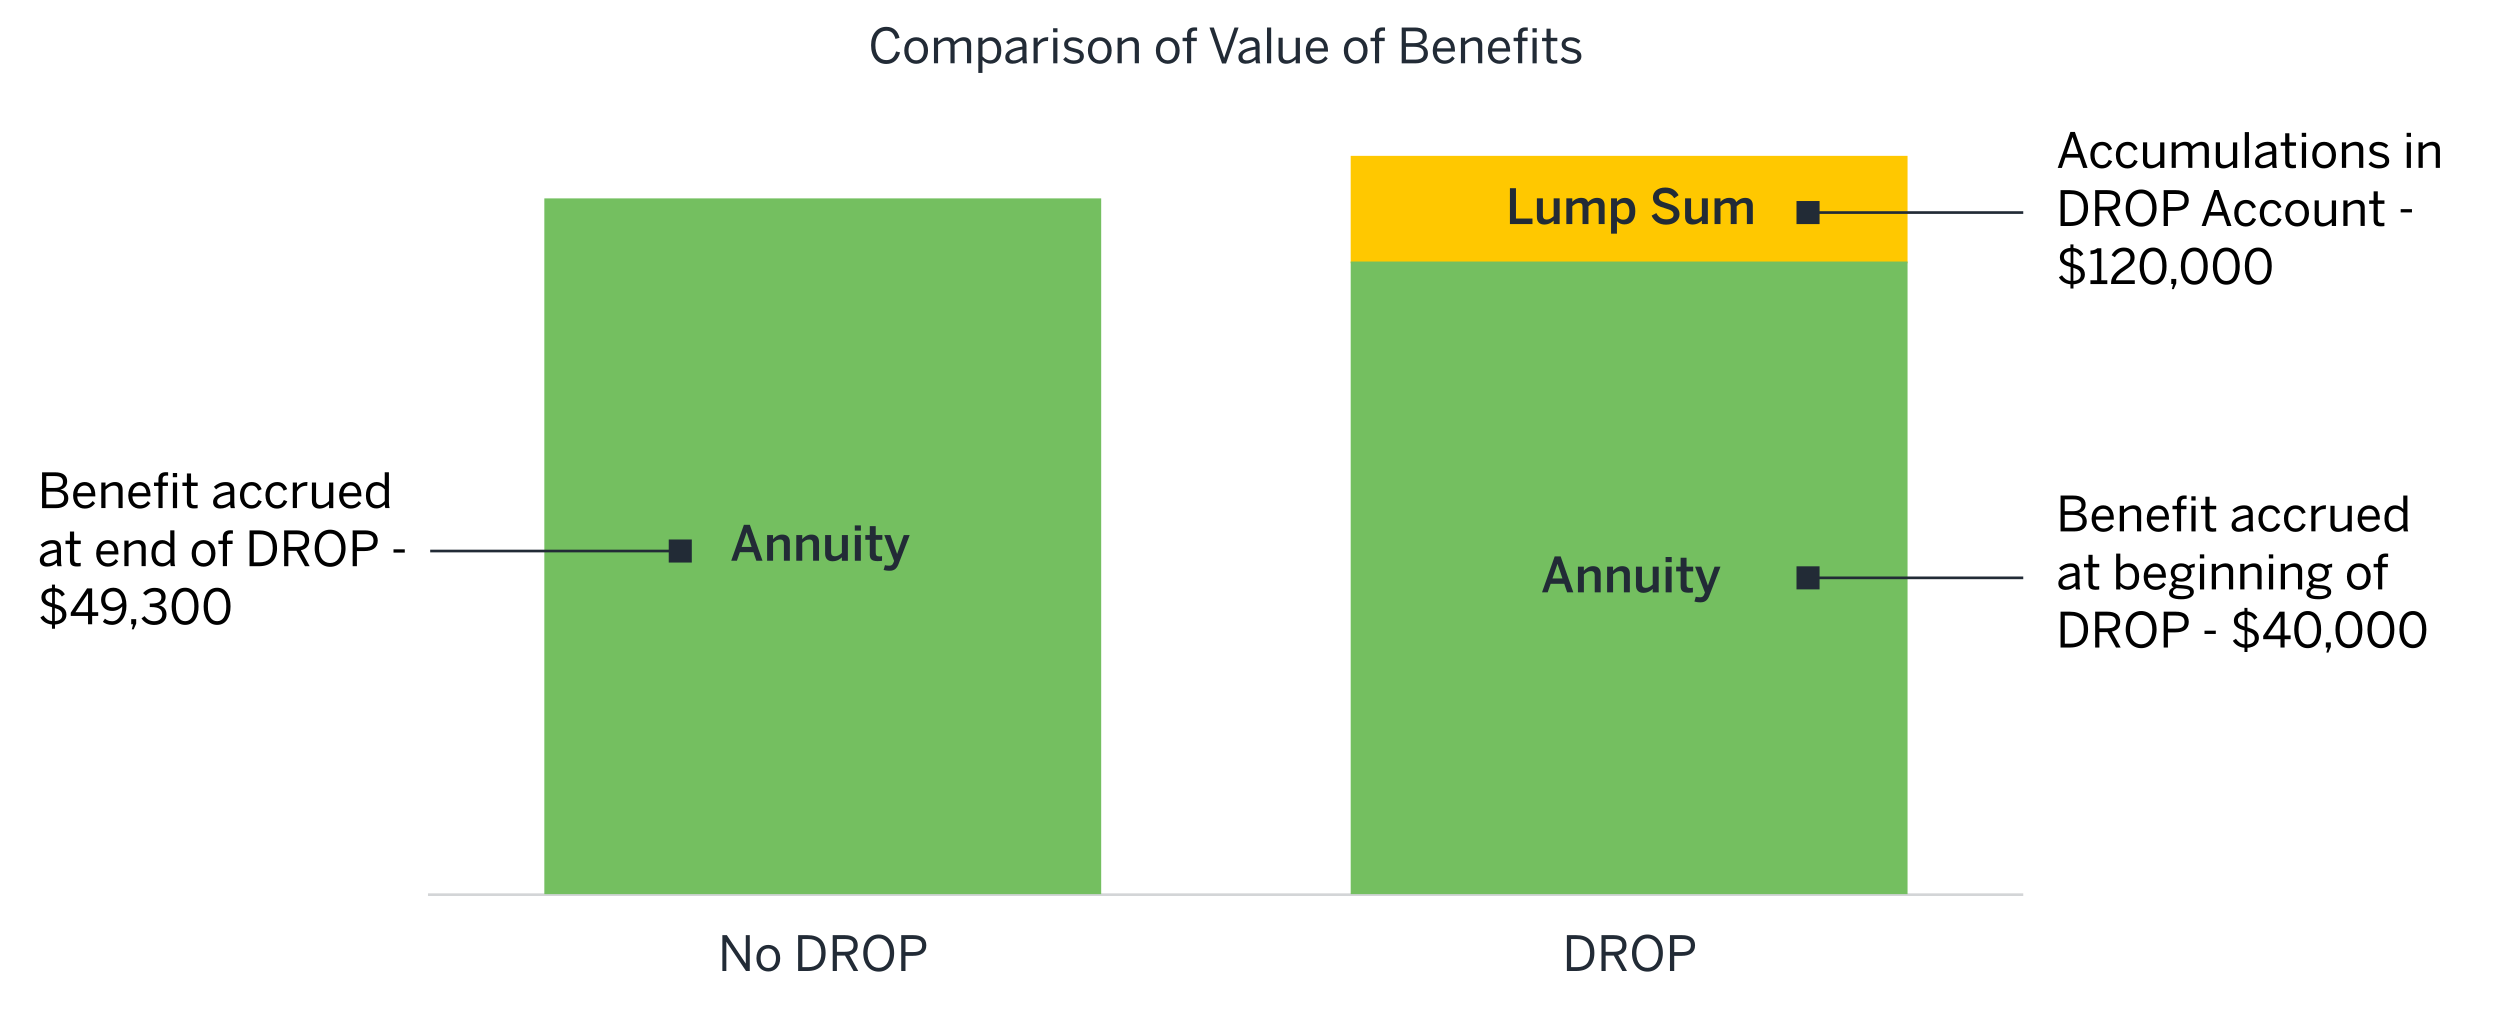<?xml version="1.0" encoding="UTF-8"?><svg id="Graph" xmlns="http://www.w3.org/2000/svg" viewBox="0 0 930 382.98"><defs><style>.cls-1{stroke:#222b36;stroke-miterlimit:10;}.cls-1,.cls-2{fill:none;}.cls-3{isolation:isolate;}.cls-4{fill:#ffc800;}.cls-2{stroke:#d3d5d7;stroke-linejoin:round;}.cls-5{fill:#74bf60;}.cls-6{fill:#222b36;}</style></defs><path class="cls-2" d="M159.21,332.82h593.44"/><rect class="cls-5" x="202.49" y="73.8" width="207.15" height="258.82"/><g class="cls-3"><path class="cls-6" d="M272.01,208.6l4.72-13.38h2.21l4.72,13.38h-2.3l-1.08-3.17h-5.06l-1.1,3.17h-2.11ZM275.89,203.45h3.71l-1.82-5.4h-.04l-1.85,5.4Z"/><path class="cls-6" d="M285.36,208.6v-9.56h2.21v1.53c.72-.83,1.84-1.71,3.42-1.71,1.75,0,2.83.9,2.83,2.79v6.95h-2.21v-6.32c0-1.04-.43-1.58-1.44-1.58s-1.78.49-2.59,1.24v6.66h-2.21Z"/><path class="cls-6" d="M296.22,208.6v-9.56h2.21v1.53c.72-.83,1.84-1.71,3.42-1.71,1.75,0,2.83.9,2.83,2.79v6.95h-2.21v-6.32c0-1.04-.43-1.58-1.44-1.58s-1.78.49-2.59,1.24v6.66h-2.21Z"/><path class="cls-6" d="M306.94,205.9v-6.86h2.23v6.34c0,1.06.45,1.55,1.42,1.55s1.78-.5,2.59-1.24v-6.64h2.23v9.56h-2.23v-1.3c-.61.65-1.76,1.48-3.49,1.48s-2.75-.99-2.75-2.88Z"/><path class="cls-6" d="M317.98,197.38v-1.93h2.27v1.93h-2.27ZM318,208.6v-9.56h2.23v9.56h-2.23Z"/><path class="cls-6" d="M323.56,206.1v-5.29h-1.66v-1.76h1.66v-3.33h2.21v3.33h2.47v1.76h-2.47v4.74c0,1.03.31,1.44,1.4,1.44.32,0,.74-.05.95-.13v1.75c-.23.05-1.06.13-1.62.13-2.43,0-2.95-.9-2.95-2.63Z"/><path class="cls-6" d="M328.71,212.02l.5-1.78c.27.07.85.2,1.62.2s1.21-.31,1.51-1.08l.27-.7-3.67-9.61h2.3l2.47,6.97h.04l2.45-6.97h2.2l-4.07,10.6c-.63,1.67-1.46,2.67-3.35,2.67-1.13,0-1.8-.16-2.27-.29Z"/></g><path class="cls-4" d="M502.46,57.98h207.15v39.94h-207.15v-39.94Z"/><g class="cls-3"><path class="cls-6" d="M561.69,83.34v-13.32h2.25v11.27h6.14v2.05h-8.39Z"/><path class="cls-6" d="M571.72,80.64v-6.86h2.23v6.34c0,1.06.45,1.55,1.42,1.55s1.78-.5,2.59-1.24v-6.64h2.23v9.56h-2.23v-1.3c-.61.65-1.76,1.48-3.49,1.48s-2.75-.99-2.75-2.88Z"/><path class="cls-6" d="M582.68,83.34v-9.56h2.21v1.31c.74-.81,1.82-1.49,3.28-1.49,1.6,0,2.23.63,2.61,1.57.76-.83,1.89-1.57,3.35-1.57,1.95,0,2.79,1.17,2.79,2.88v6.86h-2.21v-6.3c0-1.06-.31-1.55-1.35-1.55-.9,0-1.62.5-2.45,1.24v6.61h-2.21v-6.3c0-1.06-.31-1.55-1.35-1.55-.88,0-1.62.5-2.45,1.24v6.61h-2.21Z"/><path class="cls-6" d="M599.31,86.94v-13.16h2.21v1.26c.63-.76,1.62-1.44,3.04-1.44,2.18,0,3.78,1.64,3.78,4.95s-1.64,4.93-4.09,4.93c-1.03,0-2.04-.41-2.74-1.21v4.66h-2.21ZM606.13,78.57c0-2.02-.86-3.08-2.29-3.08-.92,0-1.8.58-2.32,1.21v3.84c.59.77,1.46,1.19,2.25,1.19,1.67,0,2.36-1.03,2.36-3.15Z"/><path class="cls-6" d="M614.39,80.21l1.78-.94c.79,1.57,2.02,2.32,3.67,2.32s2.72-.52,2.72-1.73-.83-1.69-3.02-2.34c-2.58-.76-4.65-1.46-4.65-4,0-2.27,1.85-3.76,4.56-3.76s4.18,1.3,4.99,2.86l-1.64,1.13c-.79-1.33-1.93-1.94-3.37-1.94s-2.32.54-2.32,1.51c0,1.24.95,1.66,3.13,2.3,2.52.74,4.54,1.57,4.54,4.07,0,2.18-1.85,3.89-5.02,3.89-2.65,0-4.52-1.37-5.37-3.38Z"/><path class="cls-6" d="M626.85,80.64v-6.86h2.23v6.34c0,1.06.45,1.55,1.42,1.55s1.78-.5,2.59-1.24v-6.64h2.23v9.56h-2.23v-1.3c-.61.65-1.76,1.48-3.49,1.48s-2.75-.99-2.75-2.88Z"/><path class="cls-6" d="M637.81,83.34v-9.56h2.21v1.31c.74-.81,1.82-1.49,3.28-1.49,1.6,0,2.23.63,2.61,1.57.76-.83,1.89-1.57,3.35-1.57,1.95,0,2.79,1.17,2.79,2.88v6.86h-2.21v-6.3c0-1.06-.31-1.55-1.35-1.55-.9,0-1.62.5-2.45,1.24v6.61h-2.21v-6.3c0-1.06-.31-1.55-1.35-1.55-.88,0-1.62.5-2.45,1.24v6.61h-2.21Z"/></g><g class="cls-3"><path class="cls-6" d="M268.72,361.2v-13.32h1.67l7,10.53h.04v-10.53h1.49v13.32h-1.42l-7.26-10.82h-.04v10.82h-1.49Z"/><path class="cls-6" d="M281.39,356.45c0-3.28,2.09-4.95,4.43-4.95s4.41,1.67,4.41,4.95-2.09,4.95-4.41,4.95-4.43-1.69-4.43-4.95ZM288.66,356.45c0-1.98-.95-3.62-2.85-3.62s-2.86,1.48-2.86,3.62c0,2.02.94,3.64,2.86,3.64,1.8,0,2.85-1.46,2.85-3.64Z"/><path class="cls-6" d="M296.9,361.2v-13.32h3.51c4.29,0,6.72,2.16,6.72,6.63s-2.48,6.7-6.72,6.7h-3.51ZM298.49,359.78h2.12c3.22,0,4.93-1.57,4.93-5.28s-1.73-5.17-4.97-5.17h-2.09v10.44Z"/><path class="cls-6" d="M309.77,361.2v-13.32h4.57c3.02,0,4.74,1.28,4.74,3.73,0,2.14-1.21,3.26-3.1,3.66l3.28,5.94h-1.73l-3.19-5.74h-3.01v5.74h-1.57ZM311.34,354.06h2.92c2.09,0,3.26-.58,3.26-2.39s-1.15-2.34-3.28-2.34h-2.9v4.74Z"/><path class="cls-6" d="M321.13,354.54c0-4.29,2.47-6.91,5.76-6.91s5.73,2.63,5.73,6.91-2.43,6.91-5.73,6.91-5.76-2.63-5.76-6.91ZM331.03,354.54c0-3.47-1.73-5.47-4.14-5.47s-4.16,2-4.16,5.47,1.71,5.49,4.16,5.49,4.14-2.02,4.14-5.49Z"/><path class="cls-6" d="M335.26,361.2v-13.32h4.52c2.88,0,4.81,1.13,4.81,3.78,0,2.84-2.12,3.91-4.92,3.91h-2.83v5.64h-1.58ZM336.85,354.16h2.92c2.12,0,3.26-.65,3.26-2.45s-1.12-2.39-3.28-2.39h-2.9v4.84Z"/></g><g class="cls-3"><path class="cls-6" d="M582.88,361.2v-13.32h3.51c4.29,0,6.72,2.16,6.72,6.63s-2.48,6.7-6.72,6.7h-3.51ZM584.46,359.78h2.12c3.22,0,4.93-1.57,4.93-5.28s-1.73-5.17-4.97-5.17h-2.09v10.44Z"/><path class="cls-6" d="M595.75,361.2v-13.32h4.57c3.02,0,4.74,1.28,4.74,3.73,0,2.14-1.21,3.26-3.1,3.66l3.28,5.94h-1.73l-3.19-5.74h-3.01v5.74h-1.57ZM597.31,354.06h2.92c2.09,0,3.26-.58,3.26-2.39s-1.15-2.34-3.28-2.34h-2.9v4.74Z"/><path class="cls-6" d="M607.1,354.54c0-4.29,2.47-6.91,5.76-6.91s5.73,2.63,5.73,6.91-2.43,6.91-5.73,6.91-5.76-2.63-5.76-6.91ZM617.01,354.54c0-3.47-1.73-5.47-4.14-5.47s-4.16,2-4.16,5.47,1.71,5.49,4.16,5.49,4.14-2.02,4.14-5.49Z"/><path class="cls-6" d="M621.23,361.2v-13.32h4.52c2.88,0,4.81,1.13,4.81,3.78,0,2.84-2.12,3.91-4.92,3.91h-2.83v5.64h-1.58ZM622.82,354.16h2.92c2.12,0,3.26-.65,3.26-2.45s-1.12-2.39-3.28-2.39h-2.9v4.84Z"/></g><g class="cls-3"><path class="cls-6" d="M324.04,16.84c0-4.16,2.32-6.86,5.65-6.86,2.83,0,4.32,1.64,4.93,4.09l-1.51.41c-.58-2.02-1.49-3.04-3.44-3.04-2.48,0-4.03,2.09-4.03,5.38,0,3.53,1.58,5.54,4.07,5.54,1.89,0,3.06-1.06,3.62-3.22l1.49.34c-.65,2.63-2.34,4.32-5.13,4.32-3.39,0-5.65-2.61-5.65-6.97Z"/><path class="cls-6" d="M336.39,18.8c0-3.28,2.09-4.95,4.43-4.95s4.41,1.67,4.41,4.95-2.09,4.95-4.41,4.95-4.43-1.69-4.43-4.95ZM343.67,18.8c0-1.98-.95-3.62-2.85-3.62s-2.86,1.48-2.86,3.62c0,2.02.94,3.64,2.86,3.64,1.8,0,2.85-1.46,2.85-3.64Z"/><path class="cls-6" d="M347.43,23.55v-9.51h1.55v1.44c.9-.9,2-1.64,3.42-1.64,1.6,0,2.29.68,2.61,1.67.92-.9,2.09-1.67,3.51-1.67,1.94,0,2.75,1.13,2.75,2.84v6.86h-1.55v-6.52c0-1.26-.41-1.85-1.66-1.85-1.06,0-1.94.59-2.94,1.53v6.84h-1.55v-6.52c0-1.26-.41-1.85-1.66-1.85-1.04,0-1.94.59-2.95,1.53v6.84h-1.55Z"/><path class="cls-6" d="M363.93,27.15v-13.11h1.55v1.31c.72-.79,1.71-1.51,3.13-1.51,2.18,0,3.87,1.62,3.87,4.93s-1.71,4.92-4.03,4.92c-1.17,0-2.16-.52-2.97-1.37v4.82h-1.55ZM370.94,18.8c0-2.43-1.15-3.62-2.68-3.62-1.1,0-1.98.59-2.77,1.46v4.36c.83.94,1.75,1.44,2.75,1.44,1.66,0,2.7-1.12,2.7-3.64Z"/><path class="cls-6" d="M373.96,21.3c0-1.93,1.64-3.29,6.36-3.96v-.43c0-1.19-.63-1.77-1.8-1.77-1.44,0-2.5.63-3.44,1.44l-.81-.97c1.1-1.01,2.52-1.76,4.41-1.76,2.27,0,3.17,1.19,3.17,3.17v4.2c0,1.15.07,1.85.27,2.34h-1.58c-.13-.4-.22-.77-.22-1.31-1.06.99-2.25,1.46-3.67,1.46-1.64,0-2.68-.86-2.68-2.39ZM380.31,21.09v-2.67c-3.62.58-4.83,1.46-4.83,2.65,0,.92.61,1.4,1.6,1.4,1.26,0,2.34-.52,3.22-1.39Z"/><path class="cls-6" d="M384.49,23.55v-9.51h1.55v1.76h.04c.7-1.1,1.82-1.96,3.67-1.96h.2l-.11,1.44c-.05-.02-.4-.02-.45-.02-1.51,0-2.65.79-3.35,2.14v6.14h-1.55Z"/><path class="cls-6" d="M391.76,12.01v-1.51h1.62v1.51h-1.62ZM391.8,23.55v-9.51h1.55v9.51h-1.55Z"/><path class="cls-6" d="M395.5,22.11l.94-.94c.72.77,1.67,1.31,2.97,1.31,1.48,0,2.29-.52,2.29-1.49s-.83-1.31-2.45-1.69c-2.02-.49-3.4-1.03-3.4-2.86,0-1.44,1.26-2.59,3.33-2.59,1.67,0,2.75.54,3.64,1.37l-.81,1.03c-.72-.67-1.69-1.13-2.75-1.13-1.39,0-1.93.61-1.93,1.28,0,.88.76,1.21,2.25,1.55,2.14.52,3.62,1.04,3.62,3.01,0,1.82-1.64,2.79-3.8,2.79-1.71,0-3.11-.69-3.89-1.62Z"/><path class="cls-6" d="M404.7,18.8c0-3.28,2.09-4.95,4.43-4.95s4.41,1.67,4.41,4.95-2.09,4.95-4.41,4.95-4.43-1.69-4.43-4.95ZM411.98,18.8c0-1.98-.95-3.62-2.85-3.62s-2.86,1.48-2.86,3.62c0,2.02.94,3.64,2.86,3.64,1.8,0,2.85-1.46,2.85-3.64Z"/><path class="cls-6" d="M415.74,23.55v-9.51h1.57v1.42c.83-.81,2.02-1.62,3.56-1.62,1.82,0,2.81,1.04,2.81,2.84v6.86h-1.55v-6.52c0-1.26-.54-1.85-1.75-1.85-1.13,0-2.09.59-3.08,1.53v6.84h-1.57Z"/><path class="cls-6" d="M429.99,18.8c0-3.28,2.09-4.95,4.43-4.95s4.41,1.67,4.41,4.95-2.09,4.95-4.41,4.95-4.43-1.69-4.43-4.95ZM437.27,18.8c0-1.98-.95-3.62-2.85-3.62s-2.86,1.48-2.86,3.62c0,2.02.94,3.64,2.86,3.64,1.8,0,2.85-1.46,2.85-3.64Z"/><path class="cls-6" d="M441.58,23.55v-8.23h-1.66v-1.28h1.66v-1.28c0-1.6.85-2.58,2.86-2.58.27,0,.74.05.88.05v1.26c-.14-.04-.45-.05-.67-.05-.86,0-1.53.31-1.53,1.33v1.26h2.09v1.28h-2.09v8.23h-1.55Z"/><path class="cls-6" d="M454.6,23.61l-4.68-13.38h1.62l3.82,11.25h.04l3.83-11.25h1.53l-4.68,13.38h-1.48Z"/><path class="cls-6" d="M460.68,21.3c0-1.93,1.64-3.29,6.36-3.96v-.43c0-1.19-.63-1.77-1.8-1.77-1.44,0-2.5.63-3.44,1.44l-.81-.97c1.1-1.01,2.52-1.76,4.41-1.76,2.27,0,3.17,1.19,3.17,3.17v4.2c0,1.15.07,1.85.27,2.34h-1.58c-.13-.4-.22-.77-.22-1.31-1.06.99-2.25,1.46-3.67,1.46-1.64,0-2.68-.86-2.68-2.39ZM467.04,21.09v-2.67c-3.62.58-4.83,1.46-4.83,2.65,0,.92.61,1.4,1.6,1.4,1.26,0,2.34-.52,3.22-1.39Z"/><path class="cls-6" d="M471.32,23.55v-13.32h1.55v13.32h-1.55Z"/><path class="cls-6" d="M475.62,20.9v-6.86h1.55v6.54c0,1.26.54,1.85,1.75,1.85s2.09-.59,3.08-1.53v-6.86h1.57v9.51h-1.57v-1.42c-.83.81-2.02,1.6-3.56,1.6-1.82,0-2.81-1.03-2.81-2.83Z"/><path class="cls-6" d="M485.75,18.8c0-3.46,2.3-4.95,4.3-4.95,2.25,0,3.96,1.58,3.96,5.02v.32h-6.72c.05,2.14,1.3,3.29,2.86,3.29,1.37,0,2.14-.56,2.86-1.55l.9.79c-.88,1.26-2.09,2.02-3.87,2.02-2.25,0-4.3-1.64-4.3-4.95ZM492.54,17.99c-.13-1.69-.94-2.85-2.5-2.85-1.28,0-2.48.88-2.7,2.85h5.2Z"/><path class="cls-6" d="M499.9,18.8c0-3.28,2.09-4.95,4.43-4.95s4.41,1.67,4.41,4.95-2.09,4.95-4.41,4.95-4.43-1.69-4.43-4.95ZM507.18,18.8c0-1.98-.95-3.62-2.84-3.62s-2.86,1.48-2.86,3.62c0,2.02.94,3.64,2.86,3.64,1.8,0,2.84-1.46,2.84-3.64Z"/><path class="cls-6" d="M511.49,23.55v-8.23h-1.66v-1.28h1.66v-1.28c0-1.6.85-2.58,2.86-2.58.27,0,.74.05.88.05v1.26c-.14-.04-.45-.05-.67-.05-.86,0-1.53.31-1.53,1.33v1.26h2.09v1.28h-2.09v8.23h-1.55Z"/><path class="cls-6" d="M521.43,23.55v-13.32h4.77c2.9,0,4.56,1.12,4.56,3.33,0,1.82-1.1,2.79-2.47,3.08v.04c1.64.31,2.9,1.3,2.9,3.24,0,2.23-1.66,3.64-4.61,3.64h-5.15ZM523,16.04h3.06c2,0,3.15-.7,3.15-2.23s-.95-2.18-3.12-2.18h-3.1v4.41ZM523,22.17h3.48c2.18,0,3.15-.83,3.15-2.36,0-1.67-1.33-2.39-3.47-2.39h-3.15v4.75Z"/><path class="cls-6" d="M532.99,18.8c0-3.46,2.3-4.95,4.3-4.95,2.25,0,3.96,1.58,3.96,5.02v.32h-6.72c.05,2.14,1.3,3.29,2.86,3.29,1.37,0,2.14-.56,2.86-1.55l.9.79c-.88,1.26-2.09,2.02-3.87,2.02-2.25,0-4.3-1.64-4.3-4.95ZM539.77,17.99c-.13-1.69-.94-2.85-2.5-2.85-1.28,0-2.48.88-2.7,2.85h5.2Z"/><path class="cls-6" d="M543.46,23.55v-9.51h1.57v1.42c.83-.81,2.02-1.62,3.56-1.62,1.82,0,2.81,1.04,2.81,2.84v6.86h-1.55v-6.52c0-1.26-.54-1.85-1.75-1.85-1.13,0-2.09.59-3.08,1.53v6.84h-1.57Z"/><path class="cls-6" d="M553.51,18.8c0-3.46,2.3-4.95,4.3-4.95,2.25,0,3.96,1.58,3.96,5.02v.32h-6.72c.05,2.14,1.3,3.29,2.86,3.29,1.37,0,2.14-.56,2.86-1.55l.9.79c-.88,1.26-2.09,2.02-3.87,2.02-2.25,0-4.3-1.64-4.3-4.95ZM560.29,17.99c-.13-1.69-.94-2.85-2.5-2.85-1.28,0-2.49.88-2.7,2.85h5.2Z"/><path class="cls-6" d="M564.72,23.55v-8.23h-1.66v-1.28h1.66v-1.28c0-1.6.88-2.58,2.74-2.58.29,0,.7.05.86.05v1.26c-.16-.04-.43-.04-.63-.04-.86,0-1.42.4-1.42,1.33v1.24h1.98v1.28h-1.98v8.23h-1.55ZM570.09,12.06v-1.57h1.58v1.57h-1.58ZM570.1,23.55v-9.51h1.55v9.51h-1.55Z"/><path class="cls-6" d="M575.3,21.25v-5.92h-1.66v-1.28h1.66v-3.38h1.55v3.38h2.47v1.28h-2.47v5.58c0,1.01.32,1.51,1.48,1.51.34,0,.72-.05.97-.13v1.28c-.27.05-.86.11-1.35.11-2,0-2.65-.77-2.65-2.43Z"/><path class="cls-6" d="M580.58,22.11l.94-.94c.72.77,1.67,1.31,2.97,1.31,1.48,0,2.29-.52,2.29-1.49s-.83-1.31-2.45-1.69c-2.02-.49-3.4-1.03-3.4-2.86,0-1.44,1.26-2.59,3.33-2.59,1.67,0,2.75.54,3.64,1.37l-.81,1.03c-.72-.67-1.69-1.13-2.75-1.13-1.39,0-1.93.61-1.93,1.28,0,.88.76,1.21,2.25,1.55,2.14.52,3.62,1.04,3.62,3.01,0,1.82-1.64,2.79-3.8,2.79-1.71,0-3.12-.69-3.89-1.62Z"/></g><path d="M765.47,62.46l4.72-13.38h1.66l4.72,13.38h-1.64l-1.31-3.82h-5.29l-1.31,3.82h-1.53ZM768.8,57.26h4.32l-2.12-6.25h-.04l-2.16,6.25Z"/><path d="M777.6,57.71c0-3.47,2.23-4.95,4.36-4.95s3.15,1.26,3.73,2.67l-1.31.54c-.47-1.22-1.21-1.89-2.45-1.89-1.37,0-2.75.96-2.75,3.64,0,2.34,1.12,3.66,2.72,3.66,1.21,0,1.95-.52,2.56-1.91l1.28.5c-.74,1.58-1.84,2.7-3.89,2.7-2.2,0-4.23-1.69-4.23-4.95Z"/><path d="M787.09,57.71c0-3.47,2.23-4.95,4.36-4.95s3.15,1.26,3.73,2.67l-1.31.54c-.47-1.22-1.21-1.89-2.45-1.89-1.37,0-2.75.96-2.75,3.64,0,2.34,1.12,3.66,2.72,3.66,1.21,0,1.95-.52,2.56-1.91l1.28.5c-.74,1.58-1.84,2.7-3.89,2.7-2.2,0-4.23-1.69-4.23-4.95Z"/><path d="M797.19,59.82v-6.86h1.55v6.54c0,1.26.54,1.86,1.75,1.86s2.09-.6,3.08-1.53v-6.86h1.57v9.51h-1.57v-1.42c-.83.81-2.02,1.6-3.57,1.6-1.82,0-2.81-1.03-2.81-2.83Z"/><path d="M807.86,62.46v-9.51h1.55v1.44c.9-.9,2-1.64,3.42-1.64,1.6,0,2.29.69,2.61,1.68.92-.9,2.09-1.68,3.51-1.68,1.94,0,2.75,1.13,2.75,2.85v6.86h-1.55v-6.52c0-1.26-.41-1.85-1.66-1.85-1.06,0-1.94.59-2.93,1.53v6.84h-1.55v-6.52c0-1.26-.41-1.85-1.66-1.85-1.04,0-1.95.59-2.95,1.53v6.84h-1.55Z"/><path d="M824.28,59.82v-6.86h1.55v6.54c0,1.26.54,1.86,1.75,1.86s2.09-.6,3.08-1.53v-6.86h1.57v9.51h-1.57v-1.42c-.83.81-2.02,1.6-3.57,1.6-1.82,0-2.81-1.03-2.81-2.83Z"/><path d="M835.06,62.46v-13.32h1.55v13.32h-1.55Z"/><path d="M838.87,60.21c0-1.93,1.64-3.29,6.36-3.96v-.43c0-1.19-.63-1.77-1.8-1.77-1.44,0-2.5.63-3.44,1.44l-.81-.97c1.1-1.01,2.52-1.77,4.41-1.77,2.27,0,3.17,1.19,3.17,3.17v4.2c0,1.15.07,1.85.27,2.34h-1.58c-.13-.4-.22-.77-.22-1.31-1.06.99-2.25,1.46-3.67,1.46-1.64,0-2.68-.87-2.68-2.39ZM845.23,60v-2.66c-3.62.58-4.83,1.46-4.83,2.65,0,.92.61,1.4,1.6,1.4,1.26,0,2.34-.52,3.22-1.39Z"/><path d="M850.09,60.16v-5.92h-1.66v-1.28h1.66v-3.38h1.55v3.38h2.47v1.28h-2.47v5.58c0,1.01.32,1.51,1.48,1.51.34,0,.72-.05.97-.12v1.28c-.27.05-.86.11-1.35.11-2,0-2.65-.78-2.65-2.43Z"/><path d="M856.26,50.92v-1.51h1.62v1.51h-1.62ZM856.3,62.46v-9.51h1.55v9.51h-1.55Z"/><path d="M860.15,57.71c0-3.28,2.09-4.95,4.43-4.95s4.41,1.68,4.41,4.95-2.09,4.95-4.41,4.95-4.43-1.69-4.43-4.95ZM867.43,57.71c0-1.98-.95-3.62-2.84-3.62s-2.86,1.47-2.86,3.62c0,2.02.94,3.64,2.86,3.64,1.8,0,2.84-1.46,2.84-3.64Z"/><path d="M871.19,62.46v-9.51h1.57v1.42c.83-.81,2.02-1.62,3.57-1.62,1.82,0,2.81,1.04,2.81,2.85v6.86h-1.55v-6.52c0-1.26-.54-1.85-1.75-1.85-1.13,0-2.09.59-3.08,1.53v6.84h-1.57Z"/><path d="M881.09,61.02l.94-.94c.72.78,1.67,1.31,2.97,1.31,1.48,0,2.29-.52,2.29-1.49s-.83-1.31-2.45-1.69c-2.02-.49-3.4-1.03-3.4-2.86,0-1.44,1.26-2.59,3.33-2.59,1.67,0,2.75.54,3.64,1.37l-.81,1.03c-.72-.67-1.69-1.13-2.75-1.13-1.39,0-1.93.61-1.93,1.28,0,.88.76,1.21,2.25,1.55,2.14.52,3.62,1.04,3.62,3.01,0,1.82-1.64,2.79-3.8,2.79-1.71,0-3.12-.68-3.89-1.62Z"/><path d="M895.27,50.92v-1.51h1.62v1.51h-1.62ZM895.31,62.46v-9.51h1.55v9.51h-1.55Z"/><path d="M899.7,62.46v-9.51h1.57v1.42c.83-.81,2.02-1.62,3.57-1.62,1.82,0,2.81,1.04,2.81,2.85v6.86h-1.55v-6.52c0-1.26-.54-1.85-1.75-1.85-1.13,0-2.09.59-3.08,1.53v6.84h-1.57Z"/><path d="M766.53,84.06v-13.32h3.51c4.29,0,6.72,2.16,6.72,6.63s-2.48,6.7-6.72,6.7h-3.51ZM768.12,82.64h2.12c3.22,0,4.93-1.57,4.93-5.28s-1.73-5.17-4.97-5.17h-2.09v10.44Z"/><path d="M779.4,84.06v-13.32h4.57c3.02,0,4.74,1.28,4.74,3.73,0,2.14-1.21,3.26-3.1,3.65l3.28,5.94h-1.73l-3.19-5.74h-3.01v5.74h-1.57ZM780.97,76.91h2.92c2.09,0,3.26-.58,3.26-2.39s-1.15-2.34-3.28-2.34h-2.9v4.73Z"/><path d="M790.76,77.4c0-4.29,2.47-6.91,5.76-6.91s5.73,2.63,5.73,6.91-2.43,6.91-5.73,6.91-5.76-2.63-5.76-6.91ZM800.66,77.4c0-3.47-1.73-5.47-4.14-5.47s-4.16,2-4.16,5.47,1.71,5.49,4.16,5.49,4.14-2.02,4.14-5.49Z"/><path d="M804.89,84.06v-13.32h4.52c2.88,0,4.81,1.13,4.81,3.78,0,2.85-2.12,3.91-4.92,3.91h-2.83v5.63h-1.58ZM806.48,77.02h2.92c2.12,0,3.26-.65,3.26-2.45s-1.12-2.39-3.28-2.39h-2.9v4.84Z"/><path d="M819,84.06l4.72-13.38h1.66l4.72,13.38h-1.64l-1.31-3.82h-5.29l-1.31,3.82h-1.53ZM822.33,78.86h4.32l-2.12-6.25h-.04l-2.16,6.25Z"/><path d="M831.13,79.31c0-3.47,2.23-4.95,4.36-4.95s3.15,1.26,3.73,2.67l-1.31.54c-.47-1.22-1.21-1.89-2.45-1.89-1.37,0-2.75.96-2.75,3.64,0,2.34,1.12,3.66,2.72,3.66,1.21,0,1.95-.52,2.56-1.91l1.28.5c-.74,1.58-1.84,2.7-3.89,2.7-2.2,0-4.23-1.69-4.23-4.95Z"/><path d="M840.62,79.31c0-3.47,2.23-4.95,4.36-4.95s3.15,1.26,3.73,2.67l-1.31.54c-.47-1.22-1.21-1.89-2.45-1.89-1.37,0-2.75.96-2.75,3.64,0,2.34,1.12,3.66,2.72,3.66,1.21,0,1.95-.52,2.56-1.91l1.28.5c-.74,1.58-1.84,2.7-3.89,2.7-2.2,0-4.23-1.69-4.23-4.95Z"/><path d="M850.11,79.31c0-3.28,2.09-4.95,4.43-4.95s4.41,1.68,4.41,4.95-2.09,4.95-4.41,4.95-4.43-1.69-4.43-4.95ZM857.38,79.31c0-1.98-.95-3.62-2.84-3.62s-2.86,1.47-2.86,3.62c0,2.02.94,3.64,2.86,3.64,1.8,0,2.84-1.46,2.84-3.64Z"/><path d="M861.05,81.42v-6.86h1.55v6.54c0,1.26.54,1.86,1.75,1.86s2.09-.6,3.08-1.53v-6.86h1.57v9.51h-1.57v-1.42c-.83.81-2.02,1.6-3.57,1.6-1.82,0-2.81-1.03-2.81-2.83Z"/><path d="M871.73,84.06v-9.51h1.57v1.42c.83-.81,2.02-1.62,3.57-1.62,1.82,0,2.81,1.04,2.81,2.85v6.86h-1.55v-6.52c0-1.26-.54-1.85-1.75-1.85-1.13,0-2.09.59-3.08,1.53v6.84h-1.57Z"/><path d="M882.99,81.76v-5.92h-1.66v-1.28h1.66v-3.38h1.55v3.38h2.47v1.28h-2.47v5.58c0,1.01.32,1.51,1.48,1.51.34,0,.72-.05.97-.12v1.28c-.27.05-.86.11-1.35.11-2,0-2.65-.78-2.65-2.43Z"/><path d="M893.05,79.02v-1.22h4.2v1.22h-4.2Z"/><path d="M770.21,105.75c-2.36-.18-3.66-1.48-4.3-2.59l1.15-.76c.77,1.15,1.66,1.95,3.2,2.09v-5.15c-2.09-.59-3.98-1.35-3.98-3.65,0-1.87,1.46-3.33,3.92-3.48v-1.29h1.12v1.33c2,.2,3.03,1.21,3.69,2.27l-1.13.85c-.63-1.01-1.28-1.66-2.59-1.82v4.64c2.21.61,4.29,1.39,4.29,3.93,0,2.02-1.53,3.47-4.25,3.65v1.57h-1.12v-1.58ZM770.26,93.51c-1.71.09-2.47.97-2.47,2.05,0,1.33,1.04,1.87,2.47,2.32v-4.38ZM771.29,104.49c1.57-.11,2.77-.69,2.77-2.25s-1.21-2.12-2.77-2.61v4.86Z"/><path d="M777.64,105.66v-1.4h2.5v-10.26c-.65.34-1.69.61-2.47.61v-1.4c1.03-.04,1.94-.3,2.54-.86h1.48v11.92h2.23v1.4h-6.28Z"/><path d="M785.32,105.66v-.29c0-1.93.86-3.73,4.38-5.98,2-1.28,2.81-2.09,2.81-3.51s-.92-2.39-2.5-2.39c-1.37,0-2.47.76-3.26,2.2l-1.22-.76c.97-1.76,2.48-2.84,4.56-2.84,2.47,0,3.98,1.51,3.98,3.69,0,1.75-.79,2.93-3.35,4.55-2.32,1.48-3.46,2.79-3.6,3.93h7.02v1.4h-8.8Z"/><path d="M795.95,99c0-4.16,1.84-6.91,5.02-6.91s4.99,2.75,4.99,6.91-1.78,6.91-4.99,6.91-5.02-2.76-5.02-6.91ZM804.39,99c0-3.62-1.33-5.51-3.42-5.51s-3.44,1.89-3.44,5.51,1.33,5.53,3.44,5.53,3.42-1.91,3.42-5.53Z"/><path d="M807.92,107.55l.49-1.89h-.7v-1.89h1.85v1.67l-.92,2.11h-.72Z"/><path d="M811.28,99c0-4.16,1.84-6.91,5.02-6.91s4.99,2.75,4.99,6.91-1.78,6.91-4.99,6.91-5.02-2.76-5.02-6.91ZM819.73,99c0-3.62-1.33-5.51-3.42-5.51s-3.44,1.89-3.44,5.51,1.33,5.53,3.44,5.53,3.42-1.91,3.42-5.53Z"/><path d="M823.18,99c0-4.16,1.84-6.91,5.02-6.91s4.99,2.75,4.99,6.91-1.78,6.91-4.99,6.91-5.02-2.76-5.02-6.91ZM831.62,99c0-3.62-1.33-5.51-3.42-5.51s-3.44,1.89-3.44,5.51,1.33,5.53,3.44,5.53,3.42-1.91,3.42-5.53Z"/><path d="M835.08,99c0-4.16,1.84-6.91,5.02-6.91s4.99,2.75,4.99,6.91-1.78,6.91-4.99,6.91-5.02-2.76-5.02-6.91ZM843.52,99c0-3.62-1.33-5.51-3.42-5.51s-3.44,1.89-3.44,5.51,1.33,5.53,3.44,5.53,3.42-1.91,3.42-5.53Z"/><path d="M766.53,197.67v-13.32h4.77c2.9,0,4.55,1.12,4.55,3.33,0,1.82-1.1,2.79-2.47,3.08v.04c1.64.31,2.9,1.3,2.9,3.24,0,2.23-1.66,3.64-4.61,3.64h-5.15ZM768.1,190.17h3.06c2,0,3.15-.7,3.15-2.23s-.96-2.18-3.12-2.18h-3.1v4.41ZM768.1,196.29h3.47c2.18,0,3.15-.83,3.15-2.36,0-1.67-1.33-2.39-3.48-2.39h-3.15v4.75Z"/><path d="M778.09,192.92c0-3.46,2.3-4.95,4.3-4.95,2.25,0,3.96,1.58,3.96,5.02v.32h-6.72c.05,2.14,1.3,3.29,2.86,3.29,1.37,0,2.14-.56,2.86-1.55l.9.79c-.88,1.26-2.09,2.02-3.87,2.02-2.25,0-4.3-1.64-4.3-4.95ZM784.88,192.11c-.13-1.69-.94-2.84-2.5-2.84-1.28,0-2.49.88-2.7,2.84h5.2Z"/><path d="M788.56,197.67v-9.51h1.57v1.42c.83-.81,2.02-1.62,3.57-1.62,1.82,0,2.81,1.04,2.81,2.84v6.86h-1.55v-6.52c0-1.26-.54-1.85-1.75-1.85-1.13,0-2.09.59-3.08,1.53v6.84h-1.57Z"/><path d="M798.61,192.92c0-3.46,2.3-4.95,4.3-4.95,2.25,0,3.96,1.58,3.96,5.02v.32h-6.72c.05,2.14,1.3,3.29,2.86,3.29,1.37,0,2.14-.56,2.86-1.55l.9.79c-.88,1.26-2.09,2.02-3.87,2.02-2.25,0-4.3-1.64-4.3-4.95ZM805.4,192.11c-.13-1.69-.94-2.84-2.5-2.84-1.28,0-2.48.88-2.7,2.84h5.2Z"/><path d="M809.82,197.67v-8.23h-1.66v-1.28h1.66v-1.28c0-1.6.88-2.58,2.74-2.58.29,0,.7.05.86.05v1.26c-.16-.04-.43-.04-.63-.04-.86,0-1.42.4-1.42,1.33v1.24h1.98v1.28h-1.98v8.23h-1.55ZM815.19,186.19v-1.57h1.58v1.57h-1.58ZM815.21,197.67v-9.51h1.55v9.51h-1.55Z"/><path d="M820.41,195.37v-5.92h-1.66v-1.28h1.66v-3.38h1.55v3.38h2.47v1.28h-2.47v5.58c0,1.01.32,1.51,1.48,1.51.34,0,.72-.05.97-.13v1.28c-.27.05-.86.11-1.35.11-2,0-2.65-.77-2.65-2.43Z"/><path d="M830.14,195.42c0-1.93,1.64-3.29,6.36-3.96v-.43c0-1.19-.63-1.76-1.8-1.76-1.44,0-2.5.63-3.44,1.44l-.81-.97c1.1-1.01,2.52-1.76,4.41-1.76,2.27,0,3.17,1.19,3.17,3.17v4.2c0,1.15.07,1.85.27,2.34h-1.58c-.13-.4-.22-.77-.22-1.31-1.06.99-2.25,1.46-3.67,1.46-1.64,0-2.68-.86-2.68-2.39ZM836.5,195.21v-2.67c-3.62.58-4.83,1.46-4.83,2.65,0,.92.61,1.4,1.6,1.4,1.26,0,2.34-.52,3.22-1.39Z"/><path d="M840.13,192.92c0-3.48,2.23-4.95,4.36-4.95s3.15,1.26,3.73,2.67l-1.31.54c-.47-1.22-1.21-1.89-2.45-1.89-1.37,0-2.75.95-2.75,3.64,0,2.34,1.12,3.65,2.72,3.65,1.21,0,1.94-.52,2.56-1.91l1.28.5c-.74,1.58-1.84,2.7-3.89,2.7-2.2,0-4.23-1.69-4.23-4.95Z"/><path d="M849.62,192.92c0-3.48,2.23-4.95,4.36-4.95s3.15,1.26,3.73,2.67l-1.31.54c-.47-1.22-1.21-1.89-2.45-1.89-1.37,0-2.75.95-2.75,3.64,0,2.34,1.12,3.65,2.72,3.65,1.21,0,1.94-.52,2.56-1.91l1.28.5c-.74,1.58-1.84,2.7-3.89,2.7-2.2,0-4.23-1.69-4.23-4.95Z"/><path d="M859.81,197.67v-9.51h1.55v1.76h.04c.7-1.1,1.82-1.96,3.67-1.96h.2l-.11,1.44c-.05-.02-.4-.02-.45-.02-1.51,0-2.65.79-3.35,2.14v6.14h-1.55Z"/><path d="M866.92,195.03v-6.86h1.55v6.54c0,1.26.54,1.85,1.75,1.85s2.09-.59,3.08-1.53v-6.86h1.57v9.51h-1.57v-1.42c-.83.81-2.02,1.6-3.57,1.6-1.82,0-2.81-1.03-2.81-2.83Z"/><path d="M877.05,192.92c0-3.46,2.3-4.95,4.3-4.95,2.25,0,3.96,1.58,3.96,5.02v.32h-6.72c.05,2.14,1.3,3.29,2.86,3.29,1.37,0,2.14-.56,2.86-1.55l.9.79c-.88,1.26-2.09,2.02-3.87,2.02-2.25,0-4.3-1.64-4.3-4.95ZM883.84,192.11c-.13-1.69-.94-2.84-2.5-2.84-1.28,0-2.48.88-2.7,2.84h5.2Z"/><path d="M887.01,192.94c0-3.31,1.73-4.97,4.05-4.97,1.15,0,2.23.58,2.95,1.4v-5.02h1.55v10.98c0,1.15.07,1.85.29,2.34h-1.62c-.11-.31-.22-.86-.22-1.35-.76.83-1.71,1.49-3.13,1.49-2.18,0-3.87-1.57-3.87-4.88ZM894.01,195.08v-4.36c-.83-.94-1.73-1.44-2.74-1.44-1.66,0-2.72,1.17-2.72,3.67s1.17,3.58,2.7,3.58c1.1,0,1.96-.59,2.75-1.46Z"/><path d="M765.69,217.02c0-1.93,1.64-3.29,6.36-3.96v-.43c0-1.19-.63-1.76-1.8-1.76-1.44,0-2.5.63-3.44,1.44l-.81-.97c1.1-1.01,2.52-1.76,4.41-1.76,2.27,0,3.17,1.19,3.17,3.17v4.2c0,1.15.07,1.85.27,2.34h-1.58c-.13-.4-.22-.77-.22-1.31-1.06.99-2.25,1.46-3.67,1.46-1.64,0-2.68-.86-2.68-2.39ZM772.04,216.81v-2.67c-3.62.58-4.83,1.46-4.83,2.65,0,.92.61,1.4,1.6,1.4,1.26,0,2.34-.52,3.22-1.39Z"/><path d="M776.9,216.97v-5.92h-1.66v-1.28h1.66v-3.38h1.55v3.38h2.47v1.28h-2.47v5.58c0,1.01.32,1.51,1.48,1.51.34,0,.72-.05.97-.13v1.28c-.27.05-.86.11-1.35.11-2,0-2.65-.77-2.65-2.43Z"/><path d="M788.76,218.05v1.22h-1.55v-13.32h1.55v5.15c.72-.81,1.71-1.53,3.13-1.53,2.18,0,3.87,1.62,3.87,4.93s-1.71,4.92-4.03,4.92c-1.17,0-2.16-.52-2.97-1.37ZM794.22,214.52c0-2.43-1.15-3.62-2.68-3.62-1.1,0-1.98.59-2.77,1.46v4.36c.83.94,1.75,1.44,2.75,1.44,1.66,0,2.7-1.12,2.7-3.64Z"/><path d="M797.46,214.52c0-3.46,2.3-4.95,4.3-4.95,2.25,0,3.96,1.58,3.96,5.02v.32h-6.72c.05,2.14,1.3,3.29,2.86,3.29,1.37,0,2.14-.56,2.86-1.55l.9.79c-.88,1.26-2.09,2.02-3.87,2.02-2.25,0-4.3-1.64-4.3-4.95ZM804.24,213.71c-.13-1.69-.94-2.84-2.5-2.84-1.28,0-2.49.88-2.7,2.84h5.2Z"/><path d="M806.87,220.57c0-.97.67-1.69,1.73-2.11-.54-.25-.81-.65-.81-1.21,0-.61.5-1.13,1.19-1.53-.92-.59-1.46-1.55-1.46-2.74,0-2,1.6-3.42,3.87-3.42,1.17,0,2.14.4,2.81.99.58-.43,1.48-.79,2.25-.88v1.37c-.52,0-1.15.09-1.71.31.31.43.49.99.49,1.64,0,2.05-1.62,3.39-3.83,3.39-.56,0-1.03-.09-1.51-.23-.4.18-.67.41-.67.74,0,.4.31.58,1.31.67l1.94.16c2.41.16,3.64.94,3.64,2.47,0,1.8-1.89,2.75-4.65,2.75-3.21,0-4.59-.92-4.59-2.36ZM814.69,220.32c0-.85-.63-1.22-2.63-1.37l-1.8-.13c-.18-.02-.36-.04-.54-.05-.92.32-1.4.92-1.4,1.57,0,.95.99,1.42,3.35,1.42,1.89,0,3.03-.58,3.03-1.44ZM813.78,213.03c0-1.39-.86-2.25-2.39-2.25s-2.4.88-2.4,2.25.96,2.21,2.41,2.21,2.38-.85,2.38-2.21Z"/><path d="M818.35,207.73v-1.51h1.62v1.51h-1.62ZM818.39,219.27v-9.51h1.55v9.51h-1.55Z"/><path d="M822.78,219.27v-9.51h1.57v1.42c.83-.81,2.02-1.62,3.57-1.62,1.82,0,2.81,1.04,2.81,2.84v6.86h-1.55v-6.52c0-1.26-.54-1.85-1.75-1.85-1.13,0-2.09.59-3.08,1.53v6.84h-1.57Z"/><path d="M833.37,219.27v-9.51h1.57v1.42c.83-.81,2.02-1.62,3.57-1.62,1.82,0,2.81,1.04,2.81,2.84v6.86h-1.55v-6.52c0-1.26-.54-1.85-1.75-1.85-1.13,0-2.09.59-3.08,1.53v6.84h-1.57Z"/><path d="M844.02,207.73v-1.51h1.62v1.51h-1.62ZM844.06,219.27v-9.51h1.55v9.51h-1.55Z"/><path d="M848.45,219.27v-9.51h1.57v1.42c.83-.81,2.02-1.62,3.57-1.62,1.82,0,2.81,1.04,2.81,2.84v6.86h-1.55v-6.52c0-1.26-.54-1.85-1.75-1.85-1.13,0-2.09.59-3.08,1.53v6.84h-1.57Z"/><path d="M857.97,220.57c0-.97.67-1.69,1.73-2.11-.54-.25-.81-.65-.81-1.21,0-.61.5-1.13,1.19-1.53-.92-.59-1.46-1.55-1.46-2.74,0-2,1.6-3.42,3.87-3.42,1.17,0,2.14.4,2.81.99.58-.43,1.48-.79,2.25-.88v1.37c-.52,0-1.15.09-1.71.31.31.43.49.99.49,1.64,0,2.05-1.62,3.39-3.83,3.39-.56,0-1.03-.09-1.51-.23-.4.18-.67.41-.67.74,0,.4.31.58,1.31.67l1.94.16c2.41.16,3.64.94,3.64,2.47,0,1.8-1.89,2.75-4.65,2.75-3.21,0-4.59-.92-4.59-2.36ZM865.79,220.32c0-.85-.63-1.22-2.63-1.37l-1.8-.13c-.18-.02-.36-.04-.54-.05-.92.32-1.4.92-1.4,1.57,0,.95.99,1.42,3.35,1.42,1.89,0,3.02-.58,3.02-1.44ZM864.89,213.03c0-1.39-.86-2.25-2.39-2.25s-2.39.88-2.39,2.25.95,2.21,2.41,2.21,2.38-.85,2.38-2.21Z"/><path d="M873.06,214.52c0-3.28,2.09-4.95,4.43-4.95s4.41,1.67,4.41,4.95-2.09,4.95-4.41,4.95-4.43-1.69-4.43-4.95ZM880.33,214.52c0-1.98-.96-3.62-2.84-3.62s-2.86,1.48-2.86,3.62c0,2.02.94,3.64,2.86,3.64,1.8,0,2.84-1.46,2.84-3.64Z"/><path d="M884.65,219.27v-8.23h-1.66v-1.28h1.66v-1.28c0-1.6.85-2.58,2.86-2.58.27,0,.74.05.88.05v1.26c-.14-.04-.45-.05-.67-.05-.86,0-1.53.31-1.53,1.33v1.26h2.09v1.28h-2.09v8.23h-1.55Z"/><path d="M766.53,240.87v-13.32h3.51c4.29,0,6.72,2.16,6.72,6.63s-2.48,6.7-6.72,6.7h-3.51ZM768.12,239.45h2.12c3.22,0,4.93-1.57,4.93-5.28s-1.73-5.17-4.97-5.17h-2.09v10.44Z"/><path d="M779.4,240.87v-13.32h4.57c3.02,0,4.74,1.28,4.74,3.73,0,2.14-1.21,3.26-3.1,3.66l3.28,5.94h-1.73l-3.19-5.74h-3.01v5.74h-1.57ZM780.97,233.73h2.92c2.09,0,3.26-.58,3.26-2.39s-1.15-2.34-3.28-2.34h-2.9v4.74Z"/><path d="M790.76,234.21c0-4.29,2.47-6.91,5.76-6.91s5.73,2.63,5.73,6.91-2.43,6.91-5.73,6.91-5.76-2.63-5.76-6.91ZM800.66,234.21c0-3.47-1.73-5.47-4.14-5.47s-4.16,2-4.16,5.47,1.71,5.49,4.16,5.49,4.14-2.02,4.14-5.49Z"/><path d="M804.89,240.87v-13.32h4.52c2.88,0,4.81,1.13,4.81,3.78,0,2.84-2.12,3.91-4.92,3.91h-2.83v5.64h-1.58ZM806.48,233.83h2.92c2.12,0,3.26-.65,3.26-2.45s-1.12-2.39-3.28-2.39h-2.9v4.84Z"/><path d="M820.08,235.83v-1.22h4.2v1.22h-4.2Z"/><path d="M834.92,240.96c-2.36-.18-3.66-1.48-4.3-2.59l1.15-.76c.77,1.15,1.66,1.94,3.21,2.09v-5.15c-2.09-.59-3.98-1.35-3.98-3.65,0-1.87,1.46-3.33,3.93-3.48v-1.3h1.12v1.33c2,.2,3.02,1.21,3.69,2.27l-1.13.85c-.63-1.01-1.28-1.66-2.59-1.82v4.64c2.21.61,4.29,1.39,4.29,3.93,0,2.02-1.53,3.47-4.25,3.66v1.57h-1.12v-1.58ZM834.97,228.72c-1.71.09-2.47.97-2.47,2.05,0,1.33,1.04,1.87,2.47,2.32v-4.38ZM836,239.7c1.57-.11,2.77-.68,2.77-2.25s-1.21-2.12-2.77-2.61v4.86Z"/><path d="M848.34,240.87v-3.08h-6.43v-1.21l6.07-9.04h1.89v8.86h2.25v1.39h-2.25v3.08h-1.53ZM843.66,236.41h4.68v-7h-.04l-4.65,7Z"/><path d="M853.45,234.21c0-4.16,1.84-6.91,5.02-6.91s4.99,2.75,4.99,6.91-1.78,6.91-4.99,6.91-5.02-2.75-5.02-6.91ZM861.9,234.21c0-3.62-1.33-5.51-3.42-5.51s-3.44,1.89-3.44,5.51,1.33,5.53,3.44,5.53,3.42-1.91,3.42-5.53Z"/><path d="M865.42,242.76l.49-1.89h-.7v-1.89h1.85v1.67l-.92,2.11h-.72Z"/><path d="M868.79,234.21c0-4.16,1.84-6.91,5.02-6.91s4.99,2.75,4.99,6.91-1.78,6.91-4.99,6.91-5.02-2.75-5.02-6.91ZM877.23,234.21c0-3.62-1.33-5.51-3.42-5.51s-3.44,1.89-3.44,5.51,1.33,5.53,3.44,5.53,3.42-1.91,3.42-5.53Z"/><path d="M880.69,234.21c0-4.16,1.84-6.91,5.02-6.91s4.99,2.75,4.99,6.91-1.78,6.91-4.99,6.91-5.02-2.75-5.02-6.91ZM889.13,234.21c0-3.62-1.33-5.51-3.42-5.51s-3.44,1.89-3.44,5.51,1.33,5.53,3.44,5.53,3.42-1.91,3.42-5.53Z"/><path d="M892.59,234.21c0-4.16,1.84-6.91,5.02-6.91s4.99,2.75,4.99,6.91-1.78,6.91-4.99,6.91-5.02-2.75-5.02-6.91ZM901.03,234.21c0-3.62-1.33-5.51-3.42-5.51s-3.44,1.89-3.44,5.51,1.33,5.53,3.44,5.53,3.42-1.91,3.42-5.53Z"/><path d="M15.65,189.02v-13.32h4.77c2.9,0,4.56,1.12,4.56,3.33,0,1.82-1.1,2.79-2.47,3.08v.04c1.64.31,2.9,1.3,2.9,3.24,0,2.23-1.66,3.64-4.61,3.64h-5.15ZM17.22,181.51h3.06c2,0,3.15-.7,3.15-2.23s-.95-2.18-3.12-2.18h-3.1v4.41ZM17.22,187.63h3.48c2.18,0,3.15-.83,3.15-2.36,0-1.67-1.33-2.39-3.48-2.39h-3.15v4.75Z"/><path d="M27.2,184.26c0-3.46,2.3-4.95,4.3-4.95,2.25,0,3.96,1.58,3.96,5.02v.32h-6.72c.05,2.14,1.3,3.29,2.86,3.29,1.37,0,2.14-.56,2.86-1.55l.9.79c-.88,1.26-2.09,2.02-3.87,2.02-2.25,0-4.3-1.64-4.3-4.95ZM33.99,183.45c-.13-1.69-.94-2.84-2.5-2.84-1.28,0-2.48.88-2.7,2.84h5.2Z"/><path d="M37.68,189.02v-9.51h1.57v1.42c.83-.81,2.02-1.62,3.56-1.62,1.82,0,2.81,1.04,2.81,2.84v6.86h-1.55v-6.52c0-1.26-.54-1.85-1.75-1.85-1.13,0-2.09.59-3.08,1.53v6.84h-1.57Z"/><path d="M47.72,184.26c0-3.46,2.3-4.95,4.3-4.95,2.25,0,3.96,1.58,3.96,5.02v.32h-6.72c.05,2.14,1.3,3.29,2.86,3.29,1.37,0,2.14-.56,2.86-1.55l.9.79c-.88,1.26-2.09,2.02-3.87,2.02-2.25,0-4.3-1.64-4.3-4.95ZM54.51,183.45c-.13-1.69-.94-2.84-2.5-2.84-1.28,0-2.48.88-2.7,2.84h5.2Z"/><path d="M58.94,189.02v-8.23h-1.66v-1.28h1.66v-1.28c0-1.6.88-2.58,2.74-2.58.29,0,.7.05.86.05v1.26c-.16-.04-.43-.04-.63-.04-.86,0-1.42.4-1.42,1.33v1.24h1.98v1.28h-1.98v8.23h-1.55ZM64.3,177.53v-1.57h1.58v1.57h-1.58ZM64.32,189.02v-9.51h1.55v9.51h-1.55Z"/><path d="M69.52,186.71v-5.92h-1.66v-1.28h1.66v-3.38h1.55v3.38h2.47v1.28h-2.47v5.58c0,1.01.32,1.51,1.48,1.51.34,0,.72-.05.97-.13v1.28c-.27.05-.86.11-1.35.11-2,0-2.65-.77-2.65-2.43Z"/><path d="M79.26,186.76c0-1.93,1.64-3.29,6.36-3.96v-.43c0-1.19-.63-1.76-1.8-1.76-1.44,0-2.5.63-3.44,1.44l-.81-.97c1.1-1.01,2.52-1.76,4.41-1.76,2.27,0,3.17,1.19,3.17,3.17v4.2c0,1.15.07,1.85.27,2.34h-1.58c-.13-.4-.22-.77-.22-1.31-1.06.99-2.25,1.46-3.67,1.46-1.64,0-2.68-.86-2.68-2.39ZM85.62,186.55v-2.67c-3.62.58-4.83,1.46-4.83,2.65,0,.92.61,1.4,1.6,1.4,1.26,0,2.34-.52,3.22-1.39Z"/><path d="M89.25,184.26c0-3.48,2.23-4.95,4.36-4.95s3.15,1.26,3.73,2.67l-1.31.54c-.47-1.22-1.21-1.89-2.45-1.89-1.37,0-2.75.95-2.75,3.64,0,2.34,1.12,3.65,2.72,3.65,1.21,0,1.94-.52,2.56-1.91l1.28.5c-.74,1.58-1.84,2.7-3.89,2.7-2.2,0-4.23-1.69-4.23-4.95Z"/><path d="M98.74,184.26c0-3.48,2.23-4.95,4.36-4.95s3.15,1.26,3.73,2.67l-1.31.54c-.47-1.22-1.21-1.89-2.45-1.89-1.37,0-2.75.95-2.75,3.64,0,2.34,1.12,3.65,2.72,3.65,1.21,0,1.94-.52,2.56-1.91l1.28.5c-.74,1.58-1.84,2.7-3.89,2.7-2.2,0-4.23-1.69-4.23-4.95Z"/><path d="M108.92,189.02v-9.51h1.55v1.76h.04c.7-1.1,1.82-1.96,3.67-1.96h.2l-.11,1.44c-.05-.02-.4-.02-.45-.02-1.51,0-2.65.79-3.35,2.14v6.14h-1.55Z"/><path d="M116.03,186.37v-6.86h1.55v6.54c0,1.26.54,1.85,1.75,1.85s2.09-.59,3.08-1.53v-6.86h1.57v9.51h-1.57v-1.42c-.83.81-2.02,1.6-3.56,1.6-1.82,0-2.81-1.03-2.81-2.83Z"/><path d="M126.17,184.26c0-3.46,2.3-4.95,4.3-4.95,2.25,0,3.96,1.58,3.96,5.02v.32h-6.72c.05,2.14,1.3,3.29,2.86,3.29,1.37,0,2.14-.56,2.86-1.55l.9.79c-.88,1.26-2.09,2.02-3.87,2.02-2.25,0-4.3-1.64-4.3-4.95ZM132.96,183.45c-.13-1.69-.94-2.84-2.5-2.84-1.28,0-2.48.88-2.7,2.84h5.2Z"/><path d="M136.12,184.28c0-3.31,1.73-4.97,4.05-4.97,1.15,0,2.23.58,2.95,1.4v-5.02h1.55v10.98c0,1.15.07,1.85.29,2.34h-1.62c-.11-.31-.22-.86-.22-1.35-.76.83-1.71,1.49-3.13,1.49-2.18,0-3.87-1.57-3.87-4.88ZM143.13,186.42v-4.36c-.83-.94-1.73-1.44-2.74-1.44-1.66,0-2.72,1.17-2.72,3.67s1.17,3.58,2.7,3.58c1.1,0,1.96-.59,2.75-1.46Z"/><path d="M14.8,208.36c0-1.93,1.64-3.29,6.36-3.96v-.43c0-1.19-.63-1.76-1.8-1.76-1.44,0-2.5.63-3.44,1.44l-.81-.97c1.1-1.01,2.52-1.76,4.41-1.76,2.27,0,3.17,1.19,3.17,3.17v4.2c0,1.15.07,1.85.27,2.34h-1.58c-.13-.4-.22-.77-.22-1.31-1.06.99-2.25,1.46-3.67,1.46-1.64,0-2.68-.86-2.68-2.39ZM21.16,208.15v-2.67c-3.62.58-4.83,1.46-4.83,2.65,0,.92.61,1.4,1.6,1.4,1.26,0,2.34-.52,3.22-1.39Z"/><path d="M26.02,208.31v-5.92h-1.66v-1.28h1.66v-3.38h1.55v3.38h2.47v1.28h-2.47v5.58c0,1.01.32,1.51,1.48,1.51.34,0,.72-.05.97-.13v1.28c-.27.05-.86.11-1.35.11-2,0-2.65-.77-2.65-2.43Z"/><path d="M35.79,205.86c0-3.46,2.3-4.95,4.3-4.95,2.25,0,3.96,1.58,3.96,5.02v.32h-6.72c.05,2.14,1.3,3.29,2.86,3.29,1.37,0,2.14-.56,2.86-1.55l.9.79c-.88,1.26-2.09,2.02-3.87,2.02-2.25,0-4.3-1.64-4.3-4.95ZM42.58,205.05c-.13-1.69-.94-2.84-2.5-2.84-1.28,0-2.48.88-2.7,2.84h5.2Z"/><path d="M46.27,210.62v-9.51h1.57v1.42c.83-.81,2.02-1.62,3.56-1.62,1.82,0,2.81,1.04,2.81,2.84v6.86h-1.55v-6.52c0-1.26-.54-1.85-1.75-1.85-1.13,0-2.09.59-3.08,1.53v6.84h-1.57Z"/><path d="M56.33,205.88c0-3.31,1.73-4.97,4.05-4.97,1.15,0,2.23.58,2.95,1.4v-5.02h1.55v10.98c0,1.15.07,1.85.29,2.34h-1.62c-.11-.31-.22-.86-.22-1.35-.76.83-1.71,1.49-3.13,1.49-2.18,0-3.87-1.57-3.87-4.88ZM63.33,208.02v-4.36c-.83-.94-1.73-1.44-2.74-1.44-1.66,0-2.72,1.17-2.72,3.67s1.17,3.58,2.7,3.58c1.1,0,1.96-.59,2.75-1.46Z"/><path d="M71.3,205.86c0-3.28,2.09-4.95,4.43-4.95s4.41,1.67,4.41,4.95-2.09,4.95-4.41,4.95-4.43-1.69-4.43-4.95ZM78.58,205.86c0-1.98-.95-3.62-2.85-3.62s-2.86,1.48-2.86,3.62c0,2.02.94,3.64,2.86,3.64,1.8,0,2.85-1.46,2.85-3.64Z"/><path d="M82.9,210.62v-8.23h-1.66v-1.28h1.66v-1.28c0-1.6.85-2.58,2.86-2.58.27,0,.74.05.88.05v1.26c-.14-.04-.45-.05-.67-.05-.86,0-1.53.31-1.53,1.33v1.26h2.09v1.28h-2.09v8.23h-1.55Z"/><path d="M92.83,210.62v-13.32h3.51c4.29,0,6.72,2.16,6.72,6.63s-2.48,6.7-6.72,6.7h-3.51ZM94.42,209.19h2.12c3.22,0,4.93-1.57,4.93-5.28s-1.73-5.17-4.97-5.17h-2.09v10.44Z"/><path d="M105.7,210.62v-13.32h4.57c3.02,0,4.74,1.28,4.74,3.73,0,2.14-1.21,3.26-3.1,3.66l3.28,5.94h-1.73l-3.19-5.74h-3.01v5.74h-1.57ZM107.27,203.47h2.92c2.09,0,3.26-.58,3.26-2.39s-1.15-2.34-3.28-2.34h-2.9v4.74Z"/><path d="M117.06,203.95c0-4.29,2.47-6.91,5.76-6.91s5.73,2.63,5.73,6.91-2.43,6.91-5.73,6.91-5.76-2.63-5.76-6.91ZM126.96,203.95c0-3.47-1.73-5.47-4.14-5.47s-4.16,2-4.16,5.47,1.71,5.49,4.16,5.49,4.14-2.02,4.14-5.49Z"/><path d="M131.19,210.62v-13.32h4.52c2.88,0,4.81,1.13,4.81,3.78,0,2.84-2.12,3.91-4.92,3.91h-2.83v5.64h-1.58ZM132.77,203.58h2.92c2.12,0,3.26-.65,3.26-2.45s-1.12-2.39-3.28-2.39h-2.9v4.84Z"/><path d="M146.38,205.57v-1.22h4.2v1.22h-4.2Z"/><path d="M19.32,232.31c-2.36-.18-3.66-1.48-4.3-2.59l1.15-.76c.77,1.15,1.66,1.94,3.21,2.09v-5.15c-2.09-.59-3.98-1.35-3.98-3.65,0-1.87,1.46-3.33,3.93-3.48v-1.3h1.12v1.33c2,.2,3.02,1.21,3.69,2.27l-1.13.85c-.63-1.01-1.28-1.66-2.59-1.82v4.64c2.21.61,4.29,1.39,4.29,3.93,0,2.02-1.53,3.47-4.25,3.66v1.57h-1.12v-1.58ZM19.38,220.06c-1.71.09-2.47.97-2.47,2.05,0,1.33,1.04,1.87,2.47,2.32v-4.38ZM20.4,231.05c1.57-.11,2.77-.68,2.77-2.25s-1.21-2.12-2.77-2.61v4.86Z"/><path d="M32.75,232.22v-3.08h-6.43v-1.21l6.07-9.04h1.89v8.86h2.25v1.39h-2.25v3.08h-1.53ZM28.07,227.75h4.68v-7h-.04l-4.65,7Z"/><path d="M38.27,231.32l.77-1.17c.72.56,1.46.95,2.68.95,2.3,0,3.75-2.34,3.78-5.51-.86.9-2.09,1.69-3.71,1.69-2.7,0-4.18-1.67-4.18-4.18s1.91-4.47,4.59-4.47,4.84,2.14,4.84,6.68c0,4.29-2.29,7.15-5.38,7.15-1.53,0-2.67-.52-3.4-1.15ZM45.48,224.17c-.23-2.92-1.6-4.16-3.35-4.16s-2.97,1.12-2.97,3.06c0,1.66.81,2.86,2.9,2.86,1.39,0,2.68-.77,3.42-1.76Z"/><path d="M49.02,234.11l.49-1.89h-.7v-1.89h1.85v1.67l-.92,2.11h-.72Z"/><path d="M52.64,230.04l1.15-.86c.95,1.37,2.14,1.91,3.55,1.91,1.85,0,3.02-.94,3.02-2.52,0-1.85-1.17-2.74-4.1-2.74h-.54v-1.31h.63c2.75,0,3.69-.85,3.69-2.32,0-1.26-.76-2.12-2.65-2.12-1.28,0-2.36.59-3.13,1.51l-1.03-.95c.99-1.15,2.47-1.96,4.29-1.96,2.83,0,4.09,1.51,4.09,3.33,0,1.67-.99,2.79-2.59,3.15,1.98.4,2.92,1.57,2.92,3.46,0,2.25-1.78,3.87-4.59,3.87-2,0-3.67-.86-4.7-2.43Z"/><path d="M63.85,225.55c0-4.16,1.84-6.91,5.02-6.91s4.99,2.75,4.99,6.91-1.78,6.91-4.99,6.91-5.02-2.75-5.02-6.91ZM72.3,225.55c0-3.62-1.33-5.51-3.42-5.51s-3.44,1.89-3.44,5.51,1.33,5.53,3.44,5.53,3.42-1.91,3.42-5.53Z"/><path d="M75.75,225.55c0-4.16,1.84-6.91,5.02-6.91s4.99,2.75,4.99,6.91-1.78,6.91-4.99,6.91-5.02-2.75-5.02-6.91ZM84.19,225.55c0-3.62-1.33-5.51-3.42-5.51s-3.44,1.89-3.44,5.51,1.33,5.53,3.44,5.53,3.42-1.91,3.42-5.53Z"/><line class="cls-1" x1="752.65" y1="79.07" x2="672.38" y2="79.07"/><rect class="cls-6" x="668.3" y="74.78" width="8.58" height="8.58"/><rect class="cls-5" x="502.46" y="97.29" width="207.15" height="235.33"/><g class="cls-3"><path class="cls-6" d="M573.63,220.35l4.72-13.38h2.21l4.72,13.38h-2.3l-1.08-3.17h-5.06l-1.1,3.17h-2.11ZM577.52,215.2h3.71l-1.82-5.4h-.04l-1.86,5.4Z"/><path class="cls-6" d="M586.99,220.35v-9.56h2.21v1.53c.72-.83,1.84-1.71,3.42-1.71,1.75,0,2.83.9,2.83,2.79v6.95h-2.21v-6.32c0-1.04-.43-1.58-1.44-1.58s-1.78.49-2.59,1.24v6.66h-2.21Z"/><path class="cls-6" d="M597.84,220.35v-9.56h2.21v1.53c.72-.83,1.84-1.71,3.42-1.71,1.75,0,2.83.9,2.83,2.79v6.95h-2.21v-6.32c0-1.04-.43-1.58-1.44-1.58s-1.78.49-2.59,1.24v6.66h-2.21Z"/><path class="cls-6" d="M608.57,217.65v-6.86h2.23v6.34c0,1.06.45,1.55,1.42,1.55s1.78-.5,2.59-1.24v-6.64h2.23v9.56h-2.23v-1.3c-.61.65-1.76,1.48-3.49,1.48s-2.75-.99-2.75-2.88Z"/><path class="cls-6" d="M619.6,209.13v-1.93h2.27v1.93h-2.27ZM619.62,220.35v-9.56h2.23v9.56h-2.23Z"/><path class="cls-6" d="M625.19,217.85v-5.29h-1.66v-1.76h1.66v-3.33h2.21v3.33h2.47v1.76h-2.47v4.74c0,1.03.31,1.44,1.41,1.44.32,0,.74-.05.95-.13v1.75c-.23.05-1.06.13-1.62.13-2.43,0-2.95-.9-2.95-2.63Z"/><path class="cls-6" d="M630.33,223.77l.5-1.78c.27.07.85.2,1.62.2s1.21-.31,1.51-1.08l.27-.7-3.67-9.61h2.3l2.47,6.97h.04l2.45-6.97h2.2l-4.07,10.6c-.63,1.67-1.46,2.67-3.35,2.67-1.13,0-1.8-.16-2.27-.29Z"/></g><line class="cls-1" x1="752.65" y1="214.96" x2="672.38" y2="214.96"/><rect class="cls-6" x="668.3" y="210.67" width="8.58" height="8.58"/><line class="cls-1" x1="253.27" y1="204.98" x2="160.03" y2="204.98"/><rect class="cls-6" x="248.77" y="200.69" width="8.58" height="8.58"/></svg>